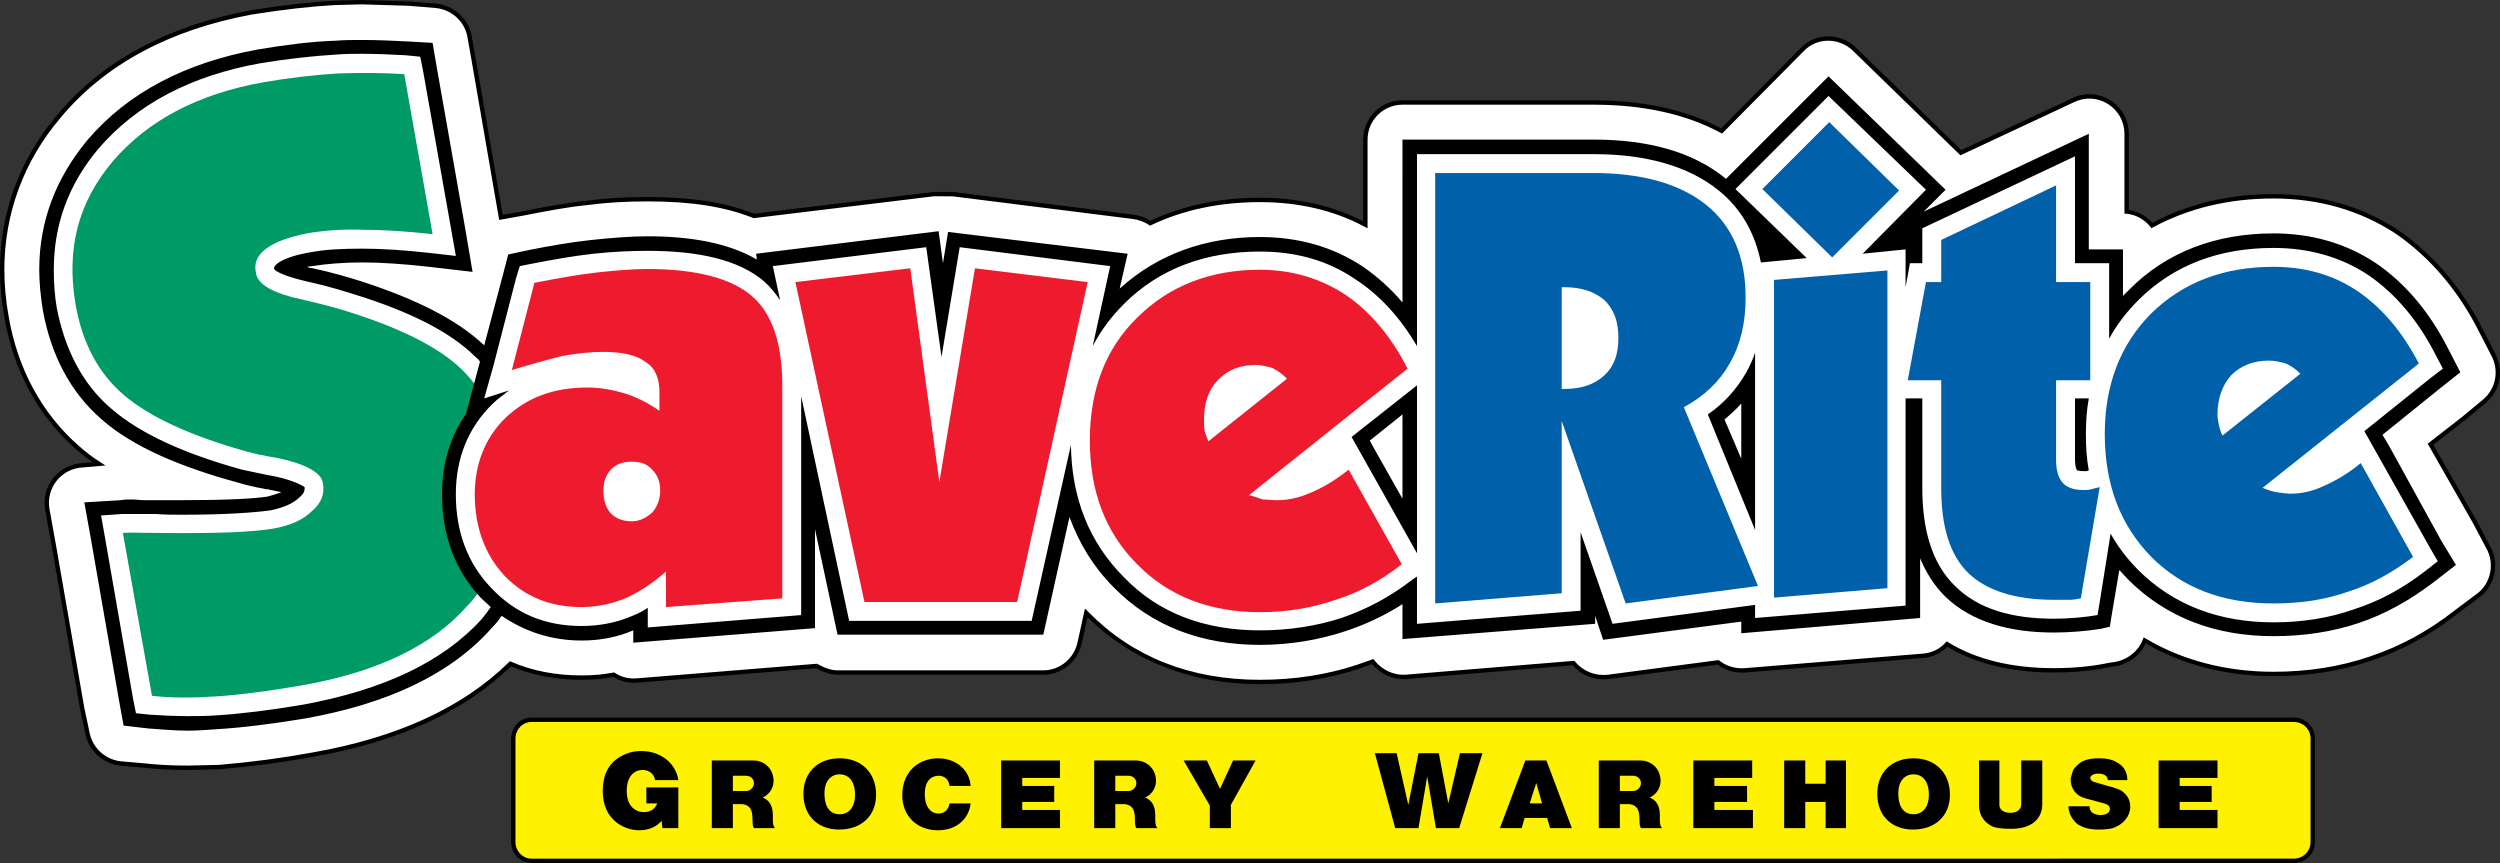 <?xml version="1.0" encoding="utf-8"?>
<!-- Generator: Adobe Illustrator 12.0.0, SVG Export Plug-In . SVG Version: 6.00 Build 51448)  -->
<!DOCTYPE svg PUBLIC "-//W3C//DTD SVG 1.1//EN" "http://www.w3.org/Graphics/SVG/1.1/DTD/svg11.dtd">
<svg  version="1.1" id="Layer_1" xmlns="http://www.w3.org/2000/svg" xmlns:xlink="http://www.w3.org/1999/xlink" width="761.598" height="262.902"
	 viewBox="0 0 761.598 262.902" overflow="visible" enable-background="new 0 0 761.598 262.902" xml:space="preserve">
<rect x="0" y="0" width="761.598" height="262.902" fill="#333333" stroke="none"/>
<g>
	<path fill="#FFFFFF" d="M152.605,66.226l-8.195-47.397l-1.329-7.53l0,0c-0.886-5.318-5.316-9.083-10.409-9.525l0,0l-7.974-0.666
		l0,0c-4.431-0.221-9.303-0.441-14.396-0.441c-2.878,0-5.537,0-8.418,0.222c-8.194,0.443-16.83,1.55-25.249,2.879
		C52.714,8.196,32.337,18.163,17.94,35.438C6.644,48.728,0.665,64.674,0.665,82.17c0,4.652,0.443,9.524,1.331,14.396
		c2.656,15.506,9.744,29.46,21.704,39.868c1.994,1.774,3.986,3.323,6.422,4.872l0,0l-5.093,0.443l0,0
		c-6.865,0.442-11.739,6.644-10.631,13.288l0,0l1.993,11.074l8.639,49.617l0,0l1.55,7.306l0,0c0.886,5.094,4.874,8.86,9.969,9.526
		l0,0l7.529,0.662l0,0c3.986,0.445,8.417,0.668,13.067,0.668c3.101,0,6.425,0,9.747-0.223c7.751-0.666,17.498-1.773,28.349-3.769
		c24.143-4.205,45.185-12.848,60.246-27.688c6.644,2.885,13.954,4.213,21.705,4.213c3.103,0,6.423-0.221,9.746-0.889
		c1.993,1.328,4.429,1.993,7.088,1.772l0,0l54.708-4.432l0,0c1.993,1.106,4.206,1.996,6.422,1.996l0,0h62.681l0,0
		c5.316,0,9.965-3.767,11.073-9.085l0,0l1.994-9.076l0,0c0.221,0.222,0.221,0.222,0.221,0.222
		c14.174,14.396,32.558,20.82,52.711,20.82c10.636,0,20.605-1.551,29.905-4.65c1.327-0.446,2.878-1.115,4.429-1.551
		c2.215,2.875,5.977,4.871,9.967,4.65l0,0l51.165-4.216l0,0c2.656,3.107,6.423,4.658,10.63,4.216l0,0l33.442-4.431l0,0
		c2.216,1.767,5.094,2.654,8.193,2.435l0,0l54.269-4.43l0,0c2.876-0.222,5.538-1.549,7.313-3.545
		c9.744,5.979,21.262,7.975,32.559,7.975c5.093,0,11.293-0.445,16.391-1.551l0,0l2.876-0.445l0,0c3.77-0.883,7.085-3.543,8.419-7.08
		c11.518,6.856,25.023,10.182,39.202,10.182c10.405,0,20.374-1.551,29.46-4.649c9.303-3.101,17.934-7.75,26.131-14.174l0,0
		l7.089-5.314l0,0c4.214-3.326,5.538-9.748,2.653-14.619l0,0l-3.982-7.53l-13.512-23.699l9.969-7.75l0,0l6.423-5.318l0,0
		c3.987-3.323,5.315-9.078,2.878-13.952l0,0l-3.762-7.308l0,0c-6.201-12.404-14.842-22.815-25.698-30.345
		c-11.511-7.53-24.142-10.854-37.647-10.854c-13.29,0-25.913,2.88-36.992,8.86c-1.771-2.216-4.648-3.988-7.748-4.209l0,0V40.753l0,0
		c0-8.416-8.857-13.954-16.393-10.188l0,0l-34.109,15.947l-32.335-31.451l0,0c-4.427-4.43-11.741-4.43-15.945,0l0,0l-24.586,24.806
		l0,0c-11.519-6.201-25.031-8.639-38.981-8.639l0,0h-58.25l0,0c-6.205,0-11.301,5.097-11.301,11.297l0,0v25.913l0,0
		c-9.962-5.314-20.82-7.529-32.116-7.529c-11.737,0-23.253,2.215-33.442,7.087c-1.551-1.105-3.544-1.771-5.536-1.993l0,0
		l-54.708-6.865l0,0c-0.885,0-1.771,0-2.658,0c-0.886,0-1.993,0-3.099,0l0,0l-54.708,6.646l0,0
		c-9.967-3.987-21.264-5.095-32.336-5.095c-5.539,0-11.518,0.221-18.384,1.107c-6.645,0.664-13.288,1.991-20.155,3.321l0,0
		L152.605,66.226L152.605,66.226z"/>
	<path d="M101.831,0.224C94.644,0.612,86.363,1.557,76.53,3.108c-25.516,4.728-45.396,15.46-59.1,31.905
		C6.028,48.426,0,64.734,0,82.17l0,0c0,4.747,0.451,9.63,1.342,14.516c2.788,16.276,10.368,30.197,21.92,40.25
		c1.666,1.481,3.275,2.701,4.969,3.867c-1.502,0.132-3.262,0.284-3.262,0.284c-3.44,0.221-6.646,1.893-8.779,4.581
		c-1.703,2.146-2.613,4.802-2.613,7.505c0,0.658,0.054,1.318,0.163,1.974l1.994,11.084l8.639,49.611l1.554,7.33
		c0.921,5.295,5.156,9.344,10.533,10.047l7.557,0.666c3.97,0.443,8.392,0.67,13.125,0.67l9.792-0.225
		c9.954-0.854,19.248-2.09,28.423-3.777c25.854-4.502,46.122-13.789,60.272-27.58c6.426,2.719,13.669,4.117,21.56,4.117
		c3.539,0,6.694-0.289,9.656-0.869c2.134,1.34,4.616,1.969,7.233,1.752c0,0,54.225-4.393,54.546-4.418
		c2.423,1.316,4.569,1.985,6.529,1.985h62.681c5.632,0,10.563-4.044,11.724-9.613c0,0,1.359-6.185,1.742-7.929
		c13.475,13.342,31.604,20.422,52.534,20.422c10.656,0,20.789-1.576,30.115-4.685c0.002-0.002,1.578-0.571,1.578-0.571
		s1.916-0.658,2.461-0.847c2.52,3.008,6.353,4.765,10.182,4.55c0,0,50.315-4.144,50.894-4.189c2.823,3.131,6.682,4.637,10.936,4.188
		c0,0,32.872-4.354,33.264-4.404c2.332,1.746,5.265,2.631,8.351,2.41l54.274-4.43c2.817-0.217,5.413-1.506,7.315-3.435
		c8.671,5.2,19.589,7.865,32.501,7.865c5.916,0,11.942-0.57,16.532-1.566l2.835-0.438c3.894-0.909,7.063-3.521,8.591-6.858
		c11.175,6.498,24.602,9.969,38.93,9.969c10.575,0,20.561-1.578,29.676-4.686c9.484-3.16,18.099-7.832,26.323-14.279l7.078-5.306
		c2.899-2.289,4.462-5.848,4.462-9.436c0-2.09-0.53-4.19-1.634-6.055l-3.97-7.503c0,0-12.688-22.258-13.236-23.218
		c0.83-0.644,9.515-7.396,9.515-7.396l6.438-5.331c2.837-2.362,4.354-5.775,4.354-9.273c0-1.854-0.425-3.729-1.305-5.487
		l-3.766-7.315c-6.404-12.813-15.125-23.104-25.911-30.585c-11.133-7.283-23.921-10.973-38.025-10.973
		c-13.601,0-26.005,2.961-36.899,8.754c-1.881-2.127-4.508-3.548-7.178-3.914c0-0.914,0-23.223,0-23.223
		c0-4.203-2.137-8.036-5.719-10.249c-3.557-2.199-7.906-2.398-11.635-0.534c0,0-32.865,15.365-33.678,15.745
		c-0.646-0.626-32.006-31.131-32.006-31.131c-2.268-2.27-5.433-3.55-8.677-3.509c-3.178,0.041-6.096,1.293-8.215,3.527
		c0,0-23.628,23.837-24.254,24.472c-10.666-5.63-23.709-8.511-38.832-8.511h-58.25c-6.597,0-11.965,5.366-11.965,11.962
		c0,0,0,22.993,0,24.887c-9.242-4.722-19.797-7.167-31.451-7.167c-12.329,0-23.563,2.375-33.416,7.024
		c-1.521-0.995-3.429-1.696-5.489-1.927l-54.699-6.864l-5.84-0.005c0,0-54.356,6.597-54.643,6.632
		c-8.734-3.46-19.031-5.082-32.401-5.082c-6.815,0-12.511,0.344-18.469,1.113c-6.277,0.626-12.466,1.827-19.021,3.099l-1.176,0.229
		c0,0-4.482,0.801-5.534,0.989c-0.22-1.28-8.082-46.739-8.082-46.739l-1.329-7.532c-0.907-5.444-5.433-9.588-11.006-10.072
		l-7.976-0.666C124.73,0.443,110.301,0,110.301,0L101.831,0.224z M44.149,232.563l-7.544-0.664c-4.77-0.625-8.547-4.233-9.373-8.979
		l-1.554-7.328l-8.635-49.593l-1.994-11.079c-0.496-2.977,0.299-6.051,2.182-8.425c1.928-2.431,4.712-3.878,7.839-4.082l7.063-0.613
		l-1.656-1.054c-2.266-1.439-4.221-2.923-6.337-4.808c-11.324-9.854-18.753-23.506-21.491-39.482
		c-0.876-4.815-1.32-9.62-1.32-14.286c0-17.116,5.919-33.127,17.118-46.302C31.952,19.663,51.568,9.084,76.755,4.418
		c9.77-1.542,18.007-2.481,25.163-2.869c0.016-0.001,8.382-0.22,8.382-0.22l14.363,0.439l7.953,0.665
		c4.965,0.432,9,4.121,9.808,8.973l1.33,7.535l8.31,48.056l6.858-1.227c0.009-0.002,1.186-0.229,1.186-0.229
		c6.522-1.267,12.684-2.461,18.918-3.083c5.918-0.766,11.562-1.104,18.318-1.104c13.284,0,23.481,1.604,32.089,5.046l0.159,0.064
		l54.877-6.665l5.677,0.004l54.625,6.86c1.994,0.224,3.851,0.888,5.233,1.875l0.319,0.227l0.354-0.169
		c9.746-4.66,20.9-7.021,33.155-7.021c11.833,0,22.534,2.507,31.803,7.451l0.979,0.521V42.526c0-5.862,4.771-10.633,10.636-10.633
		h58.25c15.109,0,28.117,2.879,38.666,8.56l0.438,0.234l24.936-25.158c1.883-1.981,4.465-3.088,7.279-3.125
		c2.887-0.036,5.701,1.104,7.725,3.128l32.671,31.777l34.526-16.142c3.33-1.664,7.193-1.486,10.355,0.468
		c3.188,1.97,5.088,5.378,5.088,9.119v24.316l0.618,0.045c2.688,0.191,5.477,1.71,7.277,3.962l0.347,0.433l0.487-0.263
		c10.795-5.827,23.134-8.781,36.677-8.781c13.84,0,26.385,3.615,37.282,10.746c10.587,7.341,19.16,17.466,25.468,30.085l3.768,7.314
		c2.26,4.518,1.146,9.922-2.713,13.139l-6.421,5.315l-10.406,8.093l13.796,24.198l3.974,7.513
		c2.685,4.533,1.589,10.578-2.479,13.787l-7.075,5.303c-8.116,6.361-16.598,10.963-25.942,14.076
		c-8.979,3.063-18.819,4.615-29.249,4.615c-14.342,0-27.779-3.488-38.861-10.088l-0.684-0.406l-0.28,0.742
		c-1.227,3.253-4.271,5.808-7.947,6.669l-2.824,0.437c-4.54,0.981-10.464,1.542-16.29,1.542c-12.854,0-23.691-2.649-32.213-7.874
		l-0.475-0.291l-0.369,0.416c-1.691,1.906-4.195,3.117-6.865,3.322l-54.271,4.43c-2.867,0.205-5.613-0.609-7.725-2.29l-0.221-0.177
		l-33.724,4.467c-3.914,0.412-7.484-1.005-10.037-3.988l-0.221-0.257l-51.504,4.241c-3.544,0.195-7.147-1.486-9.387-4.395
		l-0.291-0.378l-3.343,1.148l-1.533,0.557c-9.188,3.062-19.181,4.613-29.692,4.613c-21.188,0-38.764-6.936-52.237-20.619
		l-1.082-1.086l-2.256,10.262c-1.035,4.967-5.418,8.564-10.424,8.564h-62.681c-1.789,0-3.784-0.625-6.099-1.914l-0.177-0.096
		l-54.908,4.446c-2.425,0.201-4.729-0.375-6.667-1.664l-0.229-0.15l-0.27,0.054c-2.935,0.588-6.081,0.875-9.615,0.875
		c-7.87,0-15.084-1.397-21.44-4.158l-0.412-0.179l-0.32,0.313c-13.967,13.764-34.119,23.018-59.894,27.506
		c-9.14,1.68-18.392,2.912-28.292,3.762c0.012,0-9.689,0.219-9.689,0.219C52.458,233.226,48.086,233.003,44.149,232.563z"/>
</g>
<path fill="#009A66" d="M146.624,179.181c-6.644-7.752-9.967-17.721-9.967-28.569c0-8.86,2.438-16.834,7.087-23.479l0,0l0.223-0.442
	v-0.219l1.994-7.534l0,0c-1.551-2.434-3.322-4.427-5.317-6.422c-6.644-6.421-17.72-12.18-33.665-17.274
	c-3.323-1.106-8.196-2.437-13.955-3.767c-9.525-1.991-14.618-4.649-15.062-8.415c-0.662-2.88,0.444-5.316,3.101-7.31
	c2.659-1.993,6.866-3.543,12.405-4.651c5.093-0.885,10.853-1.328,17.055-1.106c5.979,0,13.067,0.443,21.263,1.328l0,0l0,0
	l-8.639-48.727l0,0l0,0c-6.202-0.443-13.068-0.443-20.156-0.222c-7.308,0.441-14.839,1.328-22.59,2.659
	c-20.157,3.543-35.439,11.737-46.07,24.14c-10.632,12.625-14.176,26.8-11.297,43.632c1.994,11.518,6.868,20.82,14.618,27.465
	c7.753,6.646,20.155,12.406,37.432,17.275c2.437,0.667,5.538,1.33,9.524,1.992c8.417,1.771,13.29,4.431,13.732,7.531
	c0.665,3.323-0.442,6.201-3.322,8.639c-2.657,2.655-6.645,4.431-11.738,5.318c-6.202,1.104-18.163,1.55-35.661,1.327
	c-4.65,0-7.752-0.224-10.188,0l0,0l0,0l8.861,49.611l0,0l0,0l0,0l0,0l0,0c5.536,0.666,11.958,0.666,19.046,0.221
	c7.088-0.442,15.948-1.551,26.137-3.32c23.255-3.985,40.311-12.178,50.942-24.364C143.966,182.946,145.296,181.177,146.624,179.181
	L146.624,179.181L146.624,179.181z"/>
<path fill="#ED1B2D" d="M427.029,171.874L427.029,171.874L427.029,171.874L427.029,171.874L427.029,171.874
	c-6.422,5.094-13.068,8.641-20.157,10.852c-7.089,2.438-14.619,3.767-23.038,3.767c-15.28,0-27.906-4.871-37.428-14.617
	c-9.745-9.747-14.397-22.368-14.397-37.652c0-15.286,4.652-27.909,14.397-37.432c9.745-9.745,22.371-14.62,37.428-14.62
	c9.748,0,18.387,2.659,25.915,7.532c7.535,5.093,13.957,12.624,19.052,22.589l0,0l0,0l-48.288,38.542l0,0l0,0
	c1.552,0.444,3.103,0.884,4.211,1.327c1.552,0,3.103,0.224,4.207,0.224c3.321,0,6.645-0.667,10.188-2.218
	c3.761-1.551,7.53-3.761,11.741-7.084l0,0l0,0L427.029,171.874L427.029,171.874L427.029,171.874z M368.111,134.444L368.111,134.444
	l23.92-19.05l0,0l0,0c-1.327-1.55-2.877-2.436-4.428-3.32c-1.772-0.442-3.321-0.887-5.094-0.887c-4.874,0-8.64,1.55-11.519,4.649
	c-2.88,2.882-4.208,7.09-4.208,12.186c0,0.885,0,1.992,0.221,3.322C367.225,132.226,367.667,133.336,368.111,134.444
	L368.111,134.444L368.111,134.444L368.111,134.444L368.111,134.444L368.111,134.444z M263.348,183.392L263.348,183.392
	L263.348,183.392l-21.042-97.455l34.995-4.209l8.861,65.116l10.853-65.116l34.331,4.209l-21.484,97.455H263.348L263.348,183.392
	L263.348,183.392z M155.926,112.737L155.926,112.737L155.926,112.737l6.868-26.577l0,0l0,0c6.867-1.33,12.846-2.437,18.604-3.102
	c5.979-0.665,11.295-1.107,15.947-1.107c14.838,0,25.47,2.879,31.672,8.195c6.203,5.314,9.303,14.396,9.303,27.463l0,0l0,0v64.678
	l-35.439,2.653v-10.849l0,0l0,0c-4.208,3.759-8.416,6.423-12.401,8.194c-4.432,1.766-8.861,2.653-13.291,2.653
	c-9.523,0-17.274-3.098-23.477-9.521c-5.979-6.424-9.081-14.841-9.081-24.809c0-9.521,3.322-17.499,9.524-23.479
	c6.422-5.979,14.396-9.079,24.807-9.079c3.766,0,7.53,0.665,11.296,1.772c3.543,1.104,7.088,2.878,10.631,5.314l0,0l0,0v-5.759l0,0
	l0,0c0-4.208-1.329-7.309-4.208-9.082c-2.88-2.213-7.31-3.1-13.068-3.1c-3.764,0-7.973,0.443-12.625,1.33
	C166.559,109.636,161.685,110.964,155.926,112.737L155.926,112.737L155.926,112.737L155.926,112.737L155.926,112.737
	L155.926,112.737z M183.835,149.506L183.835,149.506L183.835,149.506L183.835,149.506L183.835,149.506
	c0,2.878,0.663,5.095,2.213,6.861c1.553,1.551,3.546,2.438,6.425,2.438c2.436,0,4.43-1.104,6.201-2.656
	c1.552-1.771,2.436-3.989,2.436-6.644c0-2.663-0.663-4.65-2.436-6.424c-1.55-1.774-3.543-2.438-6.201-2.438
	c-2.659,0-4.652,0.663-6.425,2.438C184.498,144.856,183.835,146.843,183.835,149.506L183.835,149.506L183.835,149.506
	L183.835,149.506L183.835,149.506z"/>
<path fill="#0060A9" d="M735.113,169.657L735.113,169.657L735.113,169.657L735.113,169.657L735.113,169.657
	c-6.424,4.87-12.846,8.418-19.931,10.635c-6.866,2.434-14.396,3.543-22.592,3.543c-15.284,0-27.686-4.654-37.216-14.178
	c-9.521-9.746-14.174-22.147-14.174-37.432c0-14.839,4.652-27.242,14.174-36.766c9.748-9.524,22.153-14.174,37.216-14.174
	c9.747,0,18.157,2.437,25.47,7.309c7.527,5.094,13.732,12.404,18.821,22.146l0,0l0,0l-47.612,37.874l0,0l0,0
	c1.55,0.667,3.101,1.111,4.205,1.329c1.552,0.222,3.101,0.445,4.205,0.445c3.325,0,6.646-0.663,9.969-2.218
	c3.546-1.551,7.534-3.762,11.519-7.083l0,0l0,0L735.113,169.657L735.113,169.657L735.113,169.657z M677.083,132.674L677.083,132.674
	L677.083,132.674l23.704-18.83l0,0l0,0c-1.333-1.33-2.884-2.436-4.436-3.103c-1.549-0.442-3.32-0.885-5.096-0.885
	c-4.871,0-8.633,1.552-11.518,4.43c-2.656,2.881-4.204,7.09-4.204,11.961c0,1.106,0.224,2.215,0.444,3.323
	C676.202,130.455,676.426,131.564,677.083,132.674L677.083,132.674L677.083,132.674L677.083,132.674L677.083,132.674
	L677.083,132.674z M581.182,115.836L581.182,115.836L581.182,115.836l5.54-29.899h4.649V73.091l34.992-16.612v29.458h10.412v29.899
	h-10.412v24.142l0,0l0,0c0,3.32,0.666,5.538,1.992,7.089c1.105,1.327,3.323,2.216,6.201,2.216c0.89,0,1.551,0,2.438-0.223
	c0.885-0.221,1.771-0.444,2.655-0.667l0,0l0,0l-5.754,33.893l0,0l0,0c-1.11,0.215-2.219,0.438-3.323,0.438c-1.112,0-2.663,0-4.871,0
	c-11.963,0-20.604-2.879-26.138-8.197c-5.541-5.532-8.194-13.949-8.194-25.912l0,0l0,0v-32.779L581.182,115.836L581.182,115.836
	L581.182,115.836z M536.883,57.587L536.883,57.587L536.883,57.587l20.379-20.377l21.267,20.82l-20.382,20.377L536.883,57.587
	L536.883,57.587L536.883,57.587z M540.428,182.065L540.428,182.065L540.428,182.065V85.273l34.553-2.88v96.788L540.428,182.065
	L540.428,182.065L540.428,182.065z M437.213,183.835L437.213,183.835V52.714H485.5l0,0l0,0c14.841,0,26.358,3.323,34.332,9.745
	c7.973,6.423,11.955,15.947,11.955,28.129c0,7.752-1.548,14.396-4.873,20.153c-3.1,5.54-7.75,9.968-13.95,13.29l0,0l0,0
	l22.592,54.486l-40.31,5.316l-19.491-55.594v52.49L437.213,183.835L437.213,183.835L437.213,183.835z M475.755,87.487
	L475.755,87.487L475.755,87.487v31.009h0.663l0,0l0,0c5.316,0,9.304-1.328,12.405-4.209c2.878-2.655,4.204-6.422,4.204-11.295
	c0-5.094-1.326-8.638-4.204-11.52c-3.103-2.656-7.089-3.985-12.405-3.985l0,0l0,0H475.755L475.755,87.487z"/>
<path d="M147.51,105.206l5.76-21.705l1.549-5.979l6.202-1.331l0,0c6.645-1.329,13.067-2.436,19.27-3.101
	c6.422-0.665,11.958-1.108,17.054-1.108c12.846,0,24.583,1.996,33.223,7.089l0,0l-0.221-1.771l55.593-6.866l1.328,9.744l1.551-9.521
	l54.708,6.644l-2.438,10.63l0,0c11.738-10.63,26.357-15.724,42.744-15.724c11.52,0,22.154,2.878,31.456,9.082
	c4.426,3.101,8.417,6.643,11.961,10.852l0,0V42.526h58.25l0,0c16.168,0,30.12,3.543,40.309,11.959l0,0l31.232-31.229l35.66,34.551
	l-6.646,6.646l50.275-23.699v35.218h10.414v14.175l0,0c0.66-0.665,1.104-1.108,1.771-1.772
	c11.519-11.738,26.798-17.275,44.074-17.275c11.298,0,21.925,2.881,31.226,9.081c9.086,6.202,16.392,15.062,21.931,25.916l0,0
	l3.768,7.312l-6.422,5.092l-17.282,13.952l2.218,3.768l15.723,28.567l4.431,7.311l-6.862,5.317l0,0
	c-7.312,5.533-14.841,9.745-22.813,12.399c-7.971,2.656-16.611,3.986-25.913,3.986c-17.499,0-32.557-5.534-44.296-17.275
	c-0.891-0.882-1.773-1.996-2.663-2.878l0,0l-1.768,10.405l-0.667,3.99l-0.445,2.877l-2.875,0.668l0,0
	c-4.205,0.662-9.523,1.104-14.174,1.104c-13.29,0-25.029-3.102-33.227-11.071c-3.322-3.324-5.756-7.312-7.527-11.521l0,0v18.165
	l-54.488,4.649v-3.547l-42.083,5.541l-2.438-7.312v2.438l-58.689,4.651v-10.637l0,0c-5.539,3.547-11.301,6.205-17.28,8.197
	c-7.973,2.66-16.834,4.209-26.137,4.209c-17.495,0-32.777-5.539-44.516-17.494c-6.202-6.205-10.631-13.512-13.512-21.485l0,0
	l-7.973,35.879h-62.681l-6.865-32.12v30.126l-55.373,4.428v-3.759l0,0c-5.095,2.211-10.411,3.102-15.727,3.102
	c-9.08,0-17.274-2.664-24.362-7.535c-0.887,1.324-1.773,2.438-2.881,3.543c-12.624,14.396-32.115,23.258-56.701,27.688
	c-10.63,1.771-19.711,2.877-27.242,3.321c-3.101,0.224-5.979,0.445-8.86,0.445c-4.208,0-8.194-0.445-11.959-0.666l0,0l-7.531-0.885
	l-1.328-7.313l-8.639-49.609l-1.993-11.079l11.074-0.66l0,0c1.107-0.224,2.437-0.224,3.324-0.224c1.328,0,2.656,0.224,3.986,0.224
	l0,0h0.666l0,0c0.885,0,1.771,0,2.877,0c1.33,0,2.879,0,3.988,0c1.328,0,2.436,0,3.765,0c13.29,0,21.929-0.445,26.134-1.105
	c1.773-0.444,3.102-0.888,4.209-1.333c-0.886-0.217-1.993-0.438-3.101-0.662c-0.222,0-0.665,0-0.665-0.223c-0.444,0-0.444,0-0.664,0
	c-0.443,0-0.886-0.221-1.107-0.221c-2.659-0.445-5.316-1.105-7.531-1.772c-17.941-4.874-32.338-11.071-41.641-19.268
	c-9.744-8.417-15.503-19.935-17.94-33.223c-0.664-4.209-1.106-8.417-1.106-12.405c0-14.837,5.094-27.906,14.617-39.423
	c12.405-14.618,30.123-23.701,52.049-27.688c7.976-1.328,16.17-2.437,23.7-2.658c2.66-0.221,5.316-0.221,7.974-0.221
	c4.874,0,9.302,0.221,13.732,0.442l0,0l7.753,0.442l1.327,7.752l8.639,48.949l2.215,13.067l-13.29-1.55l0,0
	c-7.973-0.887-14.618-1.329-20.154-1.329c-5.98,0-11.076,0.442-15.285,1.106c-0.663,0-1.105,0.223-1.77,0.223
	c0.443,0.221,1.107,0.44,1.77,0.44c6.202,1.331,11.297,2.88,14.84,3.989C126.469,91.032,139.095,97.233,147.51,105.206
	L147.51,105.206L147.51,105.206L147.51,105.206z M534.672,184.273v3.992l45.842-3.769v-63.121h5.097v27.239l0,0
	c0,12.622,2.883,23.034,9.967,29.902c7.089,7.084,17.494,9.969,30.127,9.969c4.426,0,9.522-0.444,13.289-1.111l0,0l0.66-3.983
	l3.322-20.818l0,0c2.219,3.984,5.097,7.751,8.416,11.073c10.63,10.627,24.589,15.944,41.199,15.944
	c8.856,0,17.054-1.325,24.579-3.988c7.534-2.435,14.623-6.201,21.486-11.511l0,0l3.99-3.108l-2.439-4.205l-19.93-35.435
	l20.15-16.169l3.77-2.882l-2.219-4.205l0,0c-5.313-10.411-12.178-18.605-20.596-24.363c-8.419-5.54-18.162-8.196-28.793-8.196
	c-16.39,0-30.349,5.094-41.199,15.945c-3.542,3.545-6.644,7.531-8.861,11.74l0,0V80.178h-10.404V47.619L585.61,69.546v10.631h-3.763
	l-1.334,7.31V75.971l-13.067,1.328l19.275-19.492l-29.681-28.571l-28.354,28.352l21.709,21.04l-13.959,1.331l0,0
	c-1.767-8.86-5.978-16.391-12.846-21.928c-9.302-7.531-22.368-11.073-38.093-11.073l0,0h-53.822v58.471l0,0
	c-5.095-8.637-11.296-15.504-18.831-20.377c-8.408-5.759-18.153-8.416-29.014-8.416c-16.387,0-30.563,5.093-41.416,15.947
	c-3.986,3.985-7.087,8.195-9.523,12.846l0,0l5.316-24.362l-45.849-5.76l-5.536,33.444l-4.652-33.444l-46.733,5.76l2.214,10.408l0,0
	c-1.329-1.991-2.879-3.984-4.873-5.756c-7.751-6.645-20.157-9.302-35.438-9.302c-4.873,0-10.41,0.22-16.613,0.885
	c-5.979,0.665-12.181,1.772-19.048,3.101l0,0l-3.322,0.665l-1.107,3.542l-6.867,26.58l-2.879,10.189l7.531-2.44l0,0
	c-1.552,1.332-3.322,2.44-4.873,3.99c-7.53,7.306-11.296,16.608-11.296,27.686c0,11.294,3.545,21.038,10.854,28.568
	c7.307,7.756,16.388,11.519,27.462,11.519c5.095,0,10.412-0.886,15.504-3.101c1.55-0.662,3.102-1.329,4.652-2.435l0,0v5.978
	l46.734-3.767V120.71l14.618,68.438h55.592l11.961-53.596l0,0c0.223,16.165,5.54,29.677,16.169,40.306
	c10.631,11.079,24.806,16.176,41.416,16.176c8.864,0,17.282-1.334,24.81-3.768c7.751-2.663,14.842-6.423,21.708-11.741l0,0
	l1.327-0.882v14.395l49.832-3.988v-23.921l9.746,27.909L534.672,184.273L534.672,184.273L534.672,184.273z M146.182,110.081
	c-0.444-0.667-1.107-1.109-1.772-1.773c-7.531-7.308-19.491-13.29-35.661-18.384c-3.543-1.106-8.415-2.656-14.395-3.987
	c-7.974-1.772-10.41-3.321-10.854-3.985v-0.224c0-0.22,0-0.663,1.108-1.55c1.551-1.105,4.651-2.437,9.968-3.322
	c4.651-0.885,9.746-1.106,15.947-1.106c5.758,0,12.624,0.442,20.597,1.33l0,0l7.752,0.885l-1.328-7.53l-8.638-48.728l-0.887-4.431
	l-4.43-0.442l0,0c-4.209-0.224-8.638-0.443-13.289-0.443c-2.436,0-5.095,0-7.752,0.221c-7.311,0.443-15.283,1.329-23.255,2.66
	C58.25,23.037,41.64,31.674,29.902,45.406C20.819,56.258,16.389,68.439,16.389,82.17c0,3.766,0.223,7.532,0.886,11.519
	c2.437,12.624,7.752,23.255,16.612,30.788c8.639,7.53,22.149,13.733,39.868,18.604c2.214,0.44,5.094,1.106,8.416,1.773
	c0.443,0,0.885,0.215,1.328,0.215c6.202,1.334,8.639,2.885,9.302,3.323c0,0.222,0,0.445,0,0.445c0,0.667-0.22,1.551-1.55,2.654
	c-1.771,1.773-4.649,3.107-8.858,3.989c-4.873,0.667-13.732,1.329-27.021,1.329c-2.437,0-5.093,0-7.753-0.224
	c-1.327,0-2.436,0-3.543,0c-1.33,0-2.658,0-3.986,0c-0.887,0-1.994,0-2.881,0l0,0l-6.422,0.445l1.108,6.2l8.638,49.614l0.886,4.43
	l4.208,0.443l0,0c3.545,0.223,7.531,0.439,11.517,0.439c2.881,0,5.537,0,8.639-0.218c7.31-0.444,16.39-1.549,26.8-3.321
	c23.92-4.435,42.304-12.847,54.264-26.136c0.887-1.111,1.772-2.218,2.659-3.547c-0.886-0.889-1.994-1.771-2.88-2.653
	c-8.194-8.641-11.959-19.497-11.959-31.676c0-9.304,2.436-17.499,7.31-24.583l0,0l4.208-15.728v-0.217H146.182L146.182,110.081z
	 M431.679,117.387L431.679,117.387l-19.934,15.727l19.934,35.44V117.387L431.679,117.387z M534.672,107.421L534.672,107.421
	L534.672,107.421c-0.666,1.993-1.549,3.988-2.662,5.982c-2.879,5.093-6.868,9.522-11.74,12.845l0,0l14.402,35.212V107.421
	L534.672,107.421z M636.331,121.376L636.331,121.376h-4.205v18.602l0,0c0,2.215,0.438,3.104,0.662,3.32c0,0,0.667,0.224,1.771,0.224
	c0.67,0,0.89,0,1.114,0c0.213,0,0.438-0.224,0.658-0.224c-0.658-3.54-0.884-7.08-0.884-11.072
	C635.447,128.682,635.672,124.919,636.331,121.376z"/>
<g>
	<path fill="#FFF200" d="M161.907,262.237c-3.101,0-5.537-2.653-5.537-5.754l0,0v-31.452l0,0c0-3.101,2.436-5.759,5.537-5.759l0,0
		h536.884l0,0c3.323,0,5.756,2.658,5.756,5.759l0,0v31.452l0,0c0,3.101-2.433,5.754-5.756,5.754l0,0H161.907L161.907,262.237z"/>
	<path d="M161.907,218.606c-3.419,0-6.202,2.884-6.202,6.425v31.452c0,3.539,2.783,6.42,6.202,6.42h536.884
		c3.601,0,6.42-2.819,6.42-6.42v-31.452c0-3.603-2.819-6.425-6.42-6.425H161.907z M157.035,256.483v-31.452
		c0-2.81,2.187-5.095,4.873-5.095h536.884c2.854,0,5.091,2.238,5.091,5.095v31.452c0,2.855-2.234,5.091-5.091,5.091H161.907
		C159.221,261.573,157.035,259.288,157.035,256.483z"/>
</g>
<path d="M466.01,244.741l1.99-6.201l1.771,6.201H466.01L466.01,244.741L466.01,244.741z M493.473,240.976v-4.651h3.984l0,0
	c1.551,0,2.438,1.114,2.438,2.217c0,1.33-1.104,2.436-2.438,2.436l0,0L493.473,240.976L493.473,240.976L493.473,240.976z
	 M582.954,248.065c-2.439,0-4.65-1.551-4.65-6.424c0-3.768,1.996-5.754,4.65-5.754c2.435,0,4.649,1.771,4.649,6.199
	C587.604,246.292,585.388,248.065,582.954,248.065L582.954,248.065L582.954,248.065L582.954,248.065z M515.842,252.276h18.164
	v-5.541h-11.742v-2.438h9.967v-4.871h-9.967v-2.432h11.519v-5.32h-17.939L515.842,252.276L515.842,252.276L515.842,252.276z
	 M657.593,252.276h17.942v-5.541h-11.518v-2.438h9.744v-4.871h-9.744v-2.432h11.518v-5.32h-17.942V252.276L657.593,252.276
	L657.593,252.276z M630.129,245.63c0,1.771,0.884,3.984,2.88,5.533c1.55,0.889,3.101,1.551,6.423,1.551
	c1.996,0,3.545-0.221,4.211-0.438c3.323-1.112,5.312-3.766,5.312-6.43c0-2.213-0.882-3.76-2.876-5.088
	c-0.445-0.223-1.996-0.889-3.983-1.334l0,0l-3.768-1.105l0,0c-1.108-0.225-1.551-0.881-1.551-1.325c0-0.449,0.659-1.33,2.435-1.33
	c1.991,0,2.884,0.881,2.884,1.996l0,0h5.979l0,0c0-2.218-0.89-3.99-2.656-5.099c-1.334-0.889-2.885-1.551-5.983-1.551
	c-3.102,0-4.873,0.662-5.978,1.551c-1.107,0.885-1.996,1.775-2.218,3.103c-0.225,0.66-0.44,1.33-0.44,1.774
	c0,2.875,1.769,5.093,4.431,5.754l0,0l5.754,1.55l0,0c1.551,0.442,1.771,1.104,1.771,1.772c0,0.666-0.658,1.771-2.875,1.771
	c-2.218,0-3.326-1.105-3.326-2.656l0,0L630.129,245.63L630.129,245.63L630.129,245.63z M543.53,252.276h6.422v-7.979h6.201v7.979
	h6.205v-20.604h-6.205v7.09h-6.201v-7.09h-6.422V252.276L543.53,252.276L543.53,252.276z M487.051,252.276h6.422v-7.313h2.437l0,0
	c1.549,0,2.437,0.666,2.882,1.328c0.218,0.442,0.66,1.108,0.66,3.322c0,2.217,0.224,2.217,0.445,2.661l0,0h6.423l0,0
	c-0.443-0.444-0.668-1.112-0.668-2.438c0-0.443,0-1.105,0-1.551c0-3.103-1.324-4.652-3.1-5.318c1.993-0.881,3.323-2.877,3.323-5.094
	c0-3.537-2.656-6.201-6.201-6.201l0,0h-12.623V252.276L487.051,252.276L487.051,252.276z M602.889,231.673v13.736l0,0
	c0,2.655,1.327,5.094,4.207,6.422c1.104,0.444,3.101,0.662,5.539,0.662c6.646,0,9.521-3.324,9.521-7.529l0,0v-13.291h-6.424v13.291
	l0,0c0,1.551-1.111,2.656-3.319,2.656c-2.218,0-3.325-1.105-3.325-2.437l0,0v-13.512L602.889,231.673L602.889,231.673
	L602.889,231.673z M456.924,252.276h6.646l0.889-3.106h6.861l0.891,3.106h6.643l-7.75-20.604h-6.423L456.924,252.276
	L456.924,252.276L456.924,252.276z M582.732,252.714c6.867,0,11.294-4.203,11.294-10.627c0-6.646-4.427-11.076-11.072-11.076
	c-6.867,0-11.072,4.432-11.072,10.854C571.881,248.511,576.311,252.714,582.732,252.714L582.732,252.714L582.732,252.714
	L582.732,252.714z M425.035,252.276h7.089l2.656-15.731l2.653,15.731h7.09l7.091-22.813h-6.868l-3.544,15.279l-2.878-15.279h-6.201
	l-3.106,15.723l-3.54-15.723h-6.644L425.035,252.276L425.035,252.276z"/>
<path d="M223.258,240.976v-4.651h3.987l0,0c1.55,0,2.436,1.114,2.436,2.217c0,1.33-1.108,2.436-2.436,2.436l0,0L223.258,240.976
	L223.258,240.976L223.258,240.976z M339.761,240.976v-4.651h3.987l0,0c1.549,0,2.436,1.114,2.436,2.217
	c0,1.33-1.104,2.436-2.436,2.436l0,0L339.761,240.976L339.761,240.976L339.761,240.976z M255.818,248.065
	c-2.438,0-4.651-1.551-4.651-6.424c0-3.768,1.993-5.754,4.651-5.754c2.436,0,4.651,1.771,4.651,6.199
	C260.469,246.292,258.254,248.065,255.818,248.065L255.818,248.065L255.818,248.065L255.818,248.065z M304.987,252.276h17.941
	v-5.541h-11.517v-2.438h9.747v-4.871h-9.747v-2.432h11.517v-5.32h-17.941V252.276L304.987,252.276L304.987,252.276z
	 M216.836,252.276h6.422v-7.313h2.437l0,0c1.551,0,2.437,0.666,2.879,1.328c0.222,0.442,0.665,1.108,0.665,3.322
	c0,2.217,0.222,2.217,0.443,2.661l0,0h6.422l0,0c-0.442-0.444-0.663-1.112-0.663-2.438c0-0.443,0-1.105,0-1.551
	c0-3.103-1.331-4.652-3.102-5.318c1.994-0.881,3.322-2.877,3.322-5.094c0-3.537-2.658-6.201-6.202-6.201l0,0h-12.624
	L216.836,252.276L216.836,252.276L216.836,252.276z M333.338,252.276h6.422v-7.313h2.437l0,0c1.551,0,2.437,0.666,2.881,1.328
	c0.219,0.442,0.663,1.108,0.663,3.322c0,2.217,0.223,2.217,0.442,2.661l0,0h6.424l0,0c-0.443-0.444-0.665-1.112-0.665-2.438
	c0-0.443,0-1.105,0-1.551c0-3.103-1.328-4.652-3.102-5.318c1.994-0.881,3.322-2.877,3.322-5.094c0-3.537-2.657-6.201-6.201-6.201
	l0,0h-12.625v20.604H333.338L333.338,252.276z M289.262,244.741c-0.223,1.772-1.551,3.102-3.322,3.102
	c-2.215,0-4.209-1.773-4.209-5.979c0-3.99,1.994-5.541,4.209-5.541c1.771,0,3.1,1.114,3.322,3.102l0,0h6.422l0,0
	c-0.221-4.428-3.987-8.414-9.966-8.414c-5.095,0-10.854,3.326-10.854,11.299c0,6.201,4.431,10.627,10.854,10.627
	c5.979,0,9.522-3.768,9.966-8.194l0,0L289.262,244.741L289.262,244.741L289.262,244.741z M368.554,252.276h6.423v-7.092
	l7.532-13.512h-6.866l-3.986,8.641l-3.989-8.641h-7.087l7.973,13.736L368.554,252.276L368.554,252.276L368.554,252.276z
	 M255.597,252.714c6.866,0,11.295-4.203,11.295-10.627c0-6.646-4.429-11.076-11.073-11.076c-6.867,0-11.076,4.432-11.076,10.854
	C244.743,248.511,249.172,252.714,255.597,252.714L255.597,252.714L255.597,252.714L255.597,252.714z M196.902,244.741h3.323l0,0
	c-0.666,1.772-2.216,2.659-3.989,2.659c-2.877,0-5.313-1.991-5.313-6.426c0-4.651,2.436-6.422,4.872-6.422
	c1.993,0,3.543,1.334,3.765,3.105l0,0h7.088l0,0c-0.666-4.873-5.095-8.863-11.296-8.863c-2.659,0-4.651,0.666-6.867,1.994
	c-3.1,1.996-4.873,5.313-4.873,10.186c0,9.084,6.868,11.961,11.075,11.961c3.1,0,5.315-1.104,6.865-2.877l0,0l0.223,2.217h4.873
	V239.87h-9.745L196.902,244.741L196.902,244.741z"/>
<polygon fill="#FFFFFF" points="417.284,134.222 419.495,138.21 427.25,151.938 427.25,126.248 417.284,134.222 "/>
<path fill="#FFFFFF" d="M530.461,122.926c-1.551,1.772-3.323,3.322-5.098,4.873l0,0l5.098,11.959V122.926L530.461,122.926
	L530.461,122.926z"/>
</svg>

